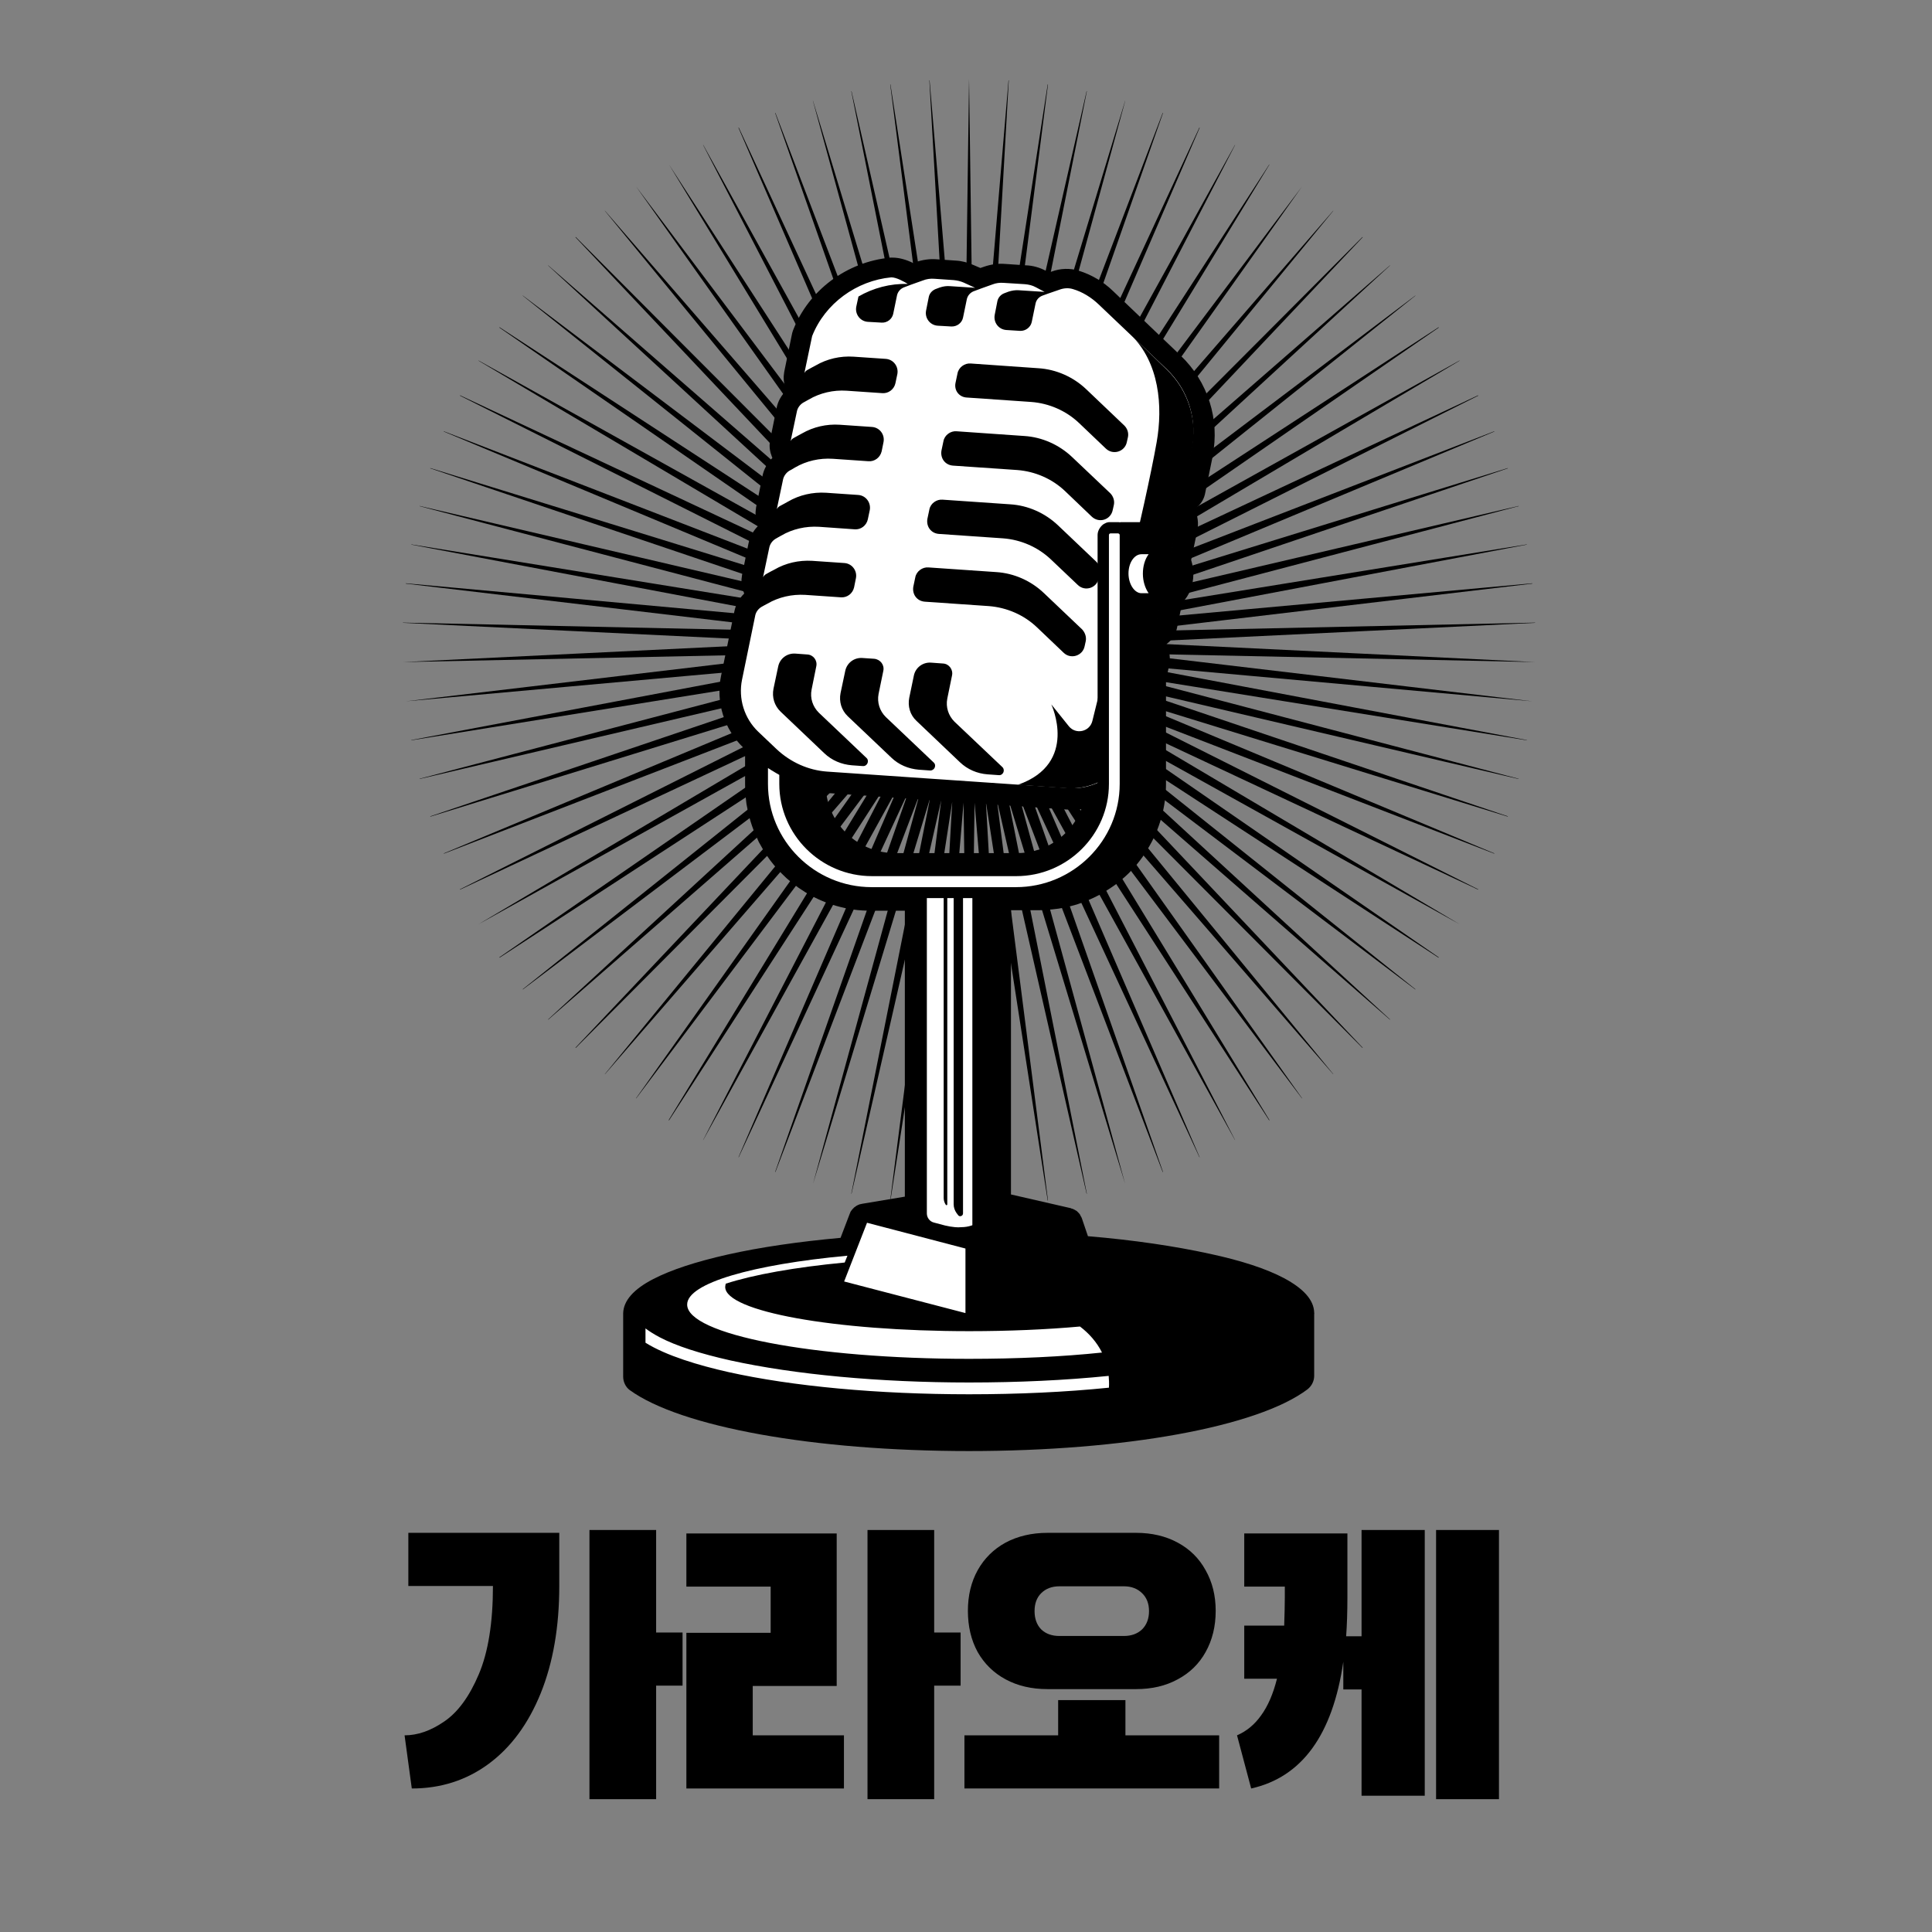 <svg xmlns="http://www.w3.org/2000/svg" xmlns:xlink="http://www.w3.org/1999/xlink" width="128" viewBox="0 0 96 96" height="128" preserveAspectRatio="xMidYMid meet"><rect x="0" y="0" width="96" height="96" fill="#808080" stroke="none"/><defs><g></g><clipPath id="013c311e7b"><path d="M 20.027 3.887 L 76.277 3.887 L 76.277 60 L 20.027 60 Z M 20.027 3.887 " clip-rule="nonzero"></path></clipPath><clipPath id="955a6f123d"><path d="M 30 12 L 66 12 L 66 72.137 L 30 72.137 Z M 30 12 " clip-rule="nonzero"></path></clipPath></defs><g clip-path="url(#013c311e7b)"><path fill="#000000" d="M 76.277 30.949 L 76.277 30.938 L 56.145 31.371 L 76.141 29 L 76.141 28.984 L 56.074 30.812 L 75.867 27.062 L 75.867 27.051 L 55.98 30.27 L 75.457 25.152 L 75.457 25.141 L 55.84 29.723 L 74.922 23.273 L 74.922 23.258 L 55.676 29.203 L 74.25 21.445 L 74.25 21.43 L 55.473 28.688 L 73.453 19.66 L 73.441 19.645 L 55.227 28.18 L 72.523 17.926 L 72.523 17.914 L 54.938 27.703 L 71.492 16.277 L 71.48 16.262 L 54.621 27.242 L 70.328 14.695 L 70.328 14.684 L 54.277 26.805 L 69.066 13.195 L 69.066 13.184 L 53.91 26.395 L 67.711 11.789 L 67.699 11.777 L 53.512 26 L 66.246 10.48 L 66.246 10.469 L 53.086 25.645 L 64.695 9.27 L 52.633 25.316 L 63.078 8.176 L 63.066 8.176 L 52.156 25.031 L 61.367 7.211 L 61.367 7.195 L 51.66 24.758 L 59.609 6.352 L 59.598 6.336 L 51.152 24.539 L 57.789 5.613 L 57.773 5.613 L 50.621 24.352 L 55.91 5.016 L 55.91 5 L 50.086 24.199 L 54.004 4.535 L 53.992 4.535 L 49.535 24.078 L 52.074 4.195 L 52.059 4.195 L 48.988 24.008 L 50.125 3.992 L 50.113 3.992 L 48.426 23.969 L 48.152 3.922 L 47.879 23.969 L 46.191 3.992 L 46.18 3.992 L 47.316 24.008 L 44.246 4.195 L 44.234 4.195 L 46.77 24.078 L 42.312 4.535 L 42.301 4.535 L 46.219 24.199 L 40.395 5 L 40.395 5.016 L 45.684 24.352 L 38.531 5.613 L 38.516 5.613 L 45.152 24.539 L 36.707 6.336 L 36.695 6.352 L 44.645 24.758 L 34.941 7.195 L 34.941 7.211 L 44.152 25.031 L 33.242 8.176 L 43.672 25.316 L 31.609 9.27 L 43.219 25.645 L 30.059 10.469 L 30.059 10.48 L 42.793 26 L 28.609 11.777 L 28.594 11.789 L 42.395 26.395 L 27.238 13.184 L 27.238 13.195 L 42.027 26.805 L 25.977 14.684 L 25.977 14.695 L 41.684 27.242 L 24.824 16.262 L 24.812 16.277 L 41.367 27.703 L 23.781 17.914 L 23.781 17.926 L 41.082 28.18 L 22.863 19.645 L 22.852 19.66 L 40.832 28.688 L 22.055 21.43 L 22.055 21.445 L 40.629 29.203 L 21.383 23.258 L 21.383 23.273 L 40.465 29.723 L 20.852 25.141 L 20.852 25.152 L 40.328 30.27 L 20.438 27.051 L 20.438 27.062 L 40.23 30.812 L 20.164 28.984 L 20.164 29 L 40.16 31.371 L 20.027 30.938 L 20.027 30.949 L 40.148 31.918 L 20.027 32.898 L 40.16 32.477 L 20.164 34.848 L 40.23 33.035 L 20.438 36.773 L 20.438 36.785 L 40.328 33.582 L 20.852 38.695 L 20.852 38.707 L 40.465 34.113 L 21.383 40.562 L 21.383 40.578 L 40.629 34.645 L 22.055 42.402 L 22.055 42.418 L 40.832 35.164 L 22.852 44.191 L 22.863 44.203 L 41.082 35.668 L 23.781 45.922 L 41.367 36.145 L 24.812 47.57 L 24.824 47.586 L 41.684 36.609 L 25.977 49.152 L 25.977 49.168 L 42.027 37.043 L 27.238 50.652 L 27.238 50.668 L 42.395 37.453 L 28.594 52.059 L 28.609 52.07 L 42.793 37.836 L 30.059 53.367 L 30.059 53.379 L 43.219 38.203 L 31.609 54.566 L 31.609 54.582 L 43.672 38.531 L 33.227 55.656 L 33.242 55.672 L 44.152 38.816 L 34.941 56.641 L 34.941 56.652 L 44.645 39.078 L 36.695 57.5 L 36.707 57.5 L 45.152 39.309 L 38.516 58.234 L 38.531 58.234 L 45.684 39.5 L 40.395 58.836 L 46.219 39.648 L 42.301 59.312 L 42.312 59.312 L 46.77 39.758 L 44.234 59.652 L 44.246 59.652 L 47.316 39.84 L 46.18 59.859 L 46.191 59.859 L 47.879 39.883 L 48.152 59.926 L 48.426 39.883 L 50.113 59.859 L 50.125 59.859 L 48.988 39.84 L 52.059 59.652 L 52.074 59.652 L 49.535 39.758 L 53.992 59.312 L 54.004 59.312 L 50.086 39.648 L 55.91 58.836 L 50.621 39.5 L 57.773 58.234 L 57.789 58.234 L 51.152 39.309 L 59.598 57.5 L 59.609 57.5 L 51.66 39.078 L 61.367 56.652 L 61.367 56.641 L 52.156 38.816 L 63.066 55.672 L 63.078 55.656 L 52.633 38.531 L 64.695 54.582 L 64.695 54.566 L 53.086 38.203 L 66.246 53.379 L 66.246 53.367 L 53.512 37.836 L 67.699 52.07 L 67.711 52.059 L 53.91 37.453 L 69.066 50.668 L 69.066 50.652 L 54.277 37.043 L 70.328 49.168 L 70.328 49.152 L 54.621 36.609 L 71.48 47.586 L 71.492 47.57 L 54.938 36.145 L 72.523 45.922 L 55.227 35.668 L 73.441 44.203 L 73.453 44.191 L 55.473 35.164 L 74.25 42.418 L 74.25 42.402 L 55.676 34.645 L 74.922 40.578 L 74.922 40.562 L 55.84 34.113 L 75.457 38.707 L 75.457 38.695 L 55.98 33.582 L 75.867 36.785 L 75.867 36.773 L 56.074 33.035 L 76.141 34.848 L 56.145 32.477 L 76.277 32.898 L 56.156 31.918 Z M 76.277 30.949 " fill-opacity="1" fill-rule="nonzero"></path></g><g clip-path="url(#955a6f123d)"><path fill="#000000" d="M 65.301 65.219 C 65.285 64.602 64.777 64.031 63.805 63.512 C 62.93 63.047 61.695 62.641 60.117 62.301 C 58.363 61.918 56.336 61.617 54.059 61.426 L 53.758 60.539 L 53.73 60.473 L 53.719 60.457 C 53.703 60.445 53.703 60.43 53.691 60.402 C 53.676 60.391 53.676 60.375 53.664 60.348 C 53.648 60.336 53.637 60.309 53.609 60.281 C 53.594 60.266 53.582 60.254 53.566 60.238 C 53.555 60.227 53.523 60.199 53.512 60.184 C 53.496 60.172 53.484 60.156 53.469 60.156 C 53.441 60.145 53.43 60.129 53.402 60.117 C 53.387 60.102 53.375 60.102 53.348 60.09 C 53.32 60.074 53.305 60.062 53.277 60.062 C 53.266 60.062 53.25 60.051 53.238 60.051 L 53.211 60.035 L 50.234 59.352 L 50.234 45.227 L 51.633 45.227 C 51.742 45.227 51.852 45.227 51.961 45.211 C 52.387 45.188 52.812 45.133 53.211 45.023 C 53.305 44.996 53.414 44.969 53.512 44.941 C 53.895 44.816 54.277 44.652 54.637 44.461 C 54.895 44.312 55.156 44.148 55.402 43.973 C 55.566 43.848 55.719 43.727 55.871 43.59 C 55.938 43.523 56.02 43.453 56.09 43.387 C 56.227 43.25 56.363 43.098 56.5 42.938 C 56.691 42.703 56.871 42.457 57.02 42.199 C 57.625 41.219 57.938 40.098 57.938 38.941 L 57.938 33.785 L 58.09 33.09 C 58.172 32.723 58.117 32.34 57.965 32 C 58.254 31.797 58.445 31.469 58.5 31.125 L 58.746 29.941 C 59.105 29.586 59.297 29.082 59.297 28.523 C 59.297 28.277 59.254 28.047 59.188 27.828 C 59.188 27.812 59.188 27.801 59.199 27.773 L 59.488 26.383 C 59.57 26.012 59.516 25.633 59.363 25.289 C 59.391 25.277 59.418 25.25 59.434 25.234 C 59.652 25.074 59.805 24.84 59.871 24.566 L 60.254 22.688 C 60.254 22.672 60.254 22.66 60.254 22.645 C 60.434 21.758 60.379 20.832 60.105 19.973 C 59.832 19.102 59.336 18.309 58.664 17.668 L 55.309 14.465 C 54.812 13.984 54.223 13.645 53.609 13.453 C 53.168 13.316 52.688 13.332 52.25 13.496 L 52.113 13.535 L 51.965 13.453 C 51.648 13.289 51.32 13.195 50.977 13.184 L 49.922 13.113 C 49.578 13.086 49.223 13.141 48.906 13.25 L 48.715 13.316 L 48.371 13.168 C 48.098 13.047 47.797 12.965 47.496 12.949 L 46.535 12.883 C 46.191 12.855 45.836 12.91 45.52 13.02 L 45.383 13.074 C 45.016 12.895 44.672 12.801 44.355 12.801 C 44.316 12.801 44.289 12.801 44.246 12.801 C 42.082 13.004 40.176 14.422 39.406 16.414 C 39.395 16.453 39.379 16.496 39.367 16.535 L 39.352 16.605 C 39.352 16.617 39.34 16.645 39.34 16.66 L 38.969 18.473 C 38.969 18.5 38.957 18.527 38.957 18.566 C 38.914 18.828 38.957 19.086 39.051 19.316 L 39.078 19.387 C 38.832 19.633 38.652 19.93 38.586 20.285 L 38.27 21.84 C 38.27 21.867 38.258 21.895 38.258 21.938 C 38.215 22.195 38.258 22.453 38.352 22.688 L 38.379 22.754 C 38.133 23 37.957 23.301 37.887 23.652 L 37.57 25.207 C 37.57 25.234 37.559 25.262 37.559 25.305 C 37.516 25.562 37.559 25.824 37.652 26.055 L 37.68 26.121 C 37.434 26.367 37.258 26.668 37.188 27.023 L 36.871 28.578 C 36.871 28.605 36.859 28.633 36.859 28.672 C 36.816 28.93 36.859 29.191 36.953 29.422 L 36.98 29.492 C 36.734 29.734 36.559 30.035 36.488 30.391 L 35.832 33.566 C 35.555 34.891 35.98 36.242 36.953 37.168 L 37.023 37.234 L 37.023 38.98 C 37.023 39.293 37.051 39.621 37.09 39.938 C 37.176 40.441 37.312 40.945 37.516 41.422 C 37.57 41.543 37.641 41.68 37.707 41.844 C 37.789 41.996 37.859 42.117 37.93 42.238 C 38.133 42.582 38.379 42.91 38.652 43.207 C 38.793 43.359 38.93 43.496 39.078 43.633 C 39.832 44.312 40.75 44.816 41.738 45.062 C 41.945 45.117 42.148 45.16 42.355 45.188 C 42.672 45.238 43 45.254 43.312 45.254 L 44.961 45.254 L 44.961 59.461 L 42.836 59.816 C 42.809 59.816 42.793 59.832 42.766 59.832 C 42.754 59.832 42.727 59.844 42.711 59.844 C 42.684 59.859 42.672 59.859 42.645 59.871 C 42.629 59.887 42.602 59.887 42.586 59.898 C 42.559 59.914 42.547 59.926 42.52 59.941 C 42.504 59.953 42.492 59.969 42.465 59.98 C 42.449 59.996 42.422 60.008 42.41 60.035 L 42.367 60.074 C 42.34 60.102 42.328 60.129 42.301 60.156 L 42.273 60.199 C 42.258 60.211 42.246 60.238 42.246 60.266 L 42.23 60.293 L 41.766 61.508 C 39.668 61.699 37.777 61.973 36.145 62.34 C 34.57 62.695 33.336 63.102 32.461 63.555 C 31.484 64.059 30.98 64.629 30.965 65.258 C 30.965 65.285 30.965 65.312 30.965 65.34 L 30.965 68.406 C 30.965 68.668 31.09 68.926 31.293 69.074 C 33.816 70.902 40.422 72.102 48.152 72.102 C 55.883 72.102 62.488 70.902 64.969 69.035 C 65.176 68.871 65.301 68.625 65.301 68.367 L 65.301 65.297 C 65.312 65.273 65.301 65.246 65.301 65.219 Z M 51.539 42.238 C 51.211 42.348 50.867 42.391 50.512 42.391 L 44.48 42.391 C 42.727 42.391 41.273 41.082 41.055 39.402 C 41.055 39.402 41.055 39.402 41.066 39.402 L 52.977 40.223 C 53.223 40.234 53.484 40.234 53.73 40.207 C 53.375 41.109 52.633 41.844 51.703 42.188 C 51.648 42.215 51.594 42.227 51.539 42.238 Z M 51.539 42.238 " fill-opacity="1" fill-rule="nonzero"></path></g><path fill="#000000" d="M 59.609 20.012 C 59.363 19.234 58.926 18.527 58.324 17.953 L 54.938 14.734 C 54.512 14.328 54.004 14.027 53.469 13.863 C 53.32 13.824 53.184 13.797 53.02 13.797 C 52.84 13.797 52.66 13.824 52.484 13.891 L 52.102 14.027 L 51.715 13.824 C 51.484 13.699 51.223 13.633 50.961 13.605 L 49.906 13.535 C 49.867 13.535 49.824 13.535 49.77 13.535 C 49.551 13.535 49.332 13.578 49.125 13.645 L 48.688 13.797 L 48.125 13.535 C 47.918 13.441 47.688 13.387 47.453 13.371 L 46.496 13.305 C 46.453 13.305 46.41 13.305 46.355 13.305 C 46.137 13.305 45.918 13.344 45.715 13.414 L 45.316 13.551 C 45.055 13.398 44.672 13.223 44.328 13.223 C 44.316 13.223 44.301 13.223 44.273 13.223 C 42.34 13.414 40.629 14.695 39.93 16.469 C 39.914 16.48 39.914 16.508 39.914 16.523 L 39.902 16.59 C 39.902 16.605 39.902 16.605 39.902 16.617 L 39.52 18.445 C 39.52 18.457 39.52 18.473 39.504 18.484 C 39.477 18.637 39.504 18.785 39.559 18.938 L 39.668 19.207 L 39.602 19.562 C 39.352 19.727 39.188 19.984 39.133 20.273 L 38.82 21.84 C 38.82 21.855 38.82 21.867 38.805 21.883 C 38.777 22.031 38.805 22.18 38.859 22.332 L 38.969 22.605 L 38.902 22.957 C 38.652 23.121 38.488 23.383 38.434 23.668 L 38.121 25.223 C 38.121 25.234 38.121 25.25 38.105 25.262 C 38.078 25.414 38.105 25.562 38.16 25.715 L 38.27 25.984 L 38.203 26.34 C 37.957 26.504 37.789 26.762 37.734 27.051 L 37.422 28.617 C 37.422 28.633 37.422 28.645 37.406 28.66 C 37.379 28.809 37.406 28.957 37.461 29.109 L 37.57 29.383 L 37.504 29.734 C 37.258 29.898 37.09 30.16 37.035 30.445 L 36.379 33.648 C 36.145 34.781 36.504 35.926 37.34 36.719 L 38.105 37.453 C 38.094 37.441 38.078 37.426 38.078 37.426 C 38.094 37.441 38.105 37.453 38.105 37.453 L 38.242 37.59 C 39.012 38.312 40.012 38.762 41.066 38.832 L 53.059 39.648 C 53.141 39.648 53.223 39.664 53.305 39.664 C 54.113 39.664 54.91 39.375 55.539 38.871 C 56.172 38.355 56.609 37.645 56.773 36.84 L 56.883 36.336 C 56.965 35.953 56.844 35.559 56.555 35.285 L 56.594 35.109 L 56.898 34.945 C 57.117 34.836 57.254 34.633 57.293 34.387 L 57.582 32.969 C 57.664 32.586 57.543 32.191 57.254 31.918 L 57.293 31.742 L 57.598 31.578 C 57.816 31.469 57.953 31.262 57.992 31.02 L 58.281 29.598 C 58.363 29.219 58.242 28.824 57.953 28.551 L 57.992 28.371 L 58.309 28.207 C 58.527 28.098 58.664 27.895 58.707 27.648 L 58.992 26.23 C 59.078 25.852 58.953 25.453 58.664 25.18 L 58.707 25.004 L 59.008 24.84 C 59.062 24.812 59.117 24.773 59.16 24.73 C 59.27 24.648 59.352 24.539 59.379 24.402 L 59.762 22.535 L 59.762 22.523 C 59.762 22.508 59.762 22.508 59.762 22.496 C 59.914 21.621 59.859 20.789 59.609 20.012 Z M 59.609 20.012 " fill-opacity="1" fill-rule="nonzero"></path><path fill="#000000" d="M 37.734 37.07 L 38.012 37.344 C 38.023 37.359 38.051 37.387 38.066 37.398 C 38.051 37.387 38.023 37.359 38.012 37.344 Z M 37.734 37.07 " fill-opacity="1" fill-rule="nonzero"></path><path fill="#ffffff" d="M 57.965 18.336 L 54.582 15.117 C 54.223 14.777 53.785 14.504 53.32 14.367 C 53.113 14.301 52.883 14.312 52.676 14.383 L 52.086 14.586 L 51.785 14.695 C 51.621 14.762 51.496 14.898 51.457 15.078 L 51.266 16.004 C 51.211 16.262 50.961 16.453 50.688 16.441 L 50.004 16.398 C 49.617 16.371 49.359 16.02 49.426 15.648 L 49.562 14.953 C 49.605 14.777 49.73 14.641 49.895 14.574 L 50.113 14.492 C 50.277 14.438 50.457 14.41 50.621 14.422 L 51.906 14.504 L 51.469 14.273 C 51.293 14.176 51.113 14.137 50.922 14.121 L 49.867 14.055 C 49.676 14.039 49.48 14.066 49.305 14.137 L 48.77 14.328 L 48.371 14.477 C 48.207 14.547 48.086 14.684 48.043 14.859 L 47.852 15.785 C 47.797 16.047 47.551 16.234 47.273 16.223 L 46.59 16.184 C 46.207 16.156 45.945 15.801 46.016 15.434 L 46.152 14.75 C 46.191 14.574 46.316 14.438 46.48 14.367 L 46.699 14.285 C 46.863 14.23 47.043 14.203 47.207 14.219 L 48.453 14.301 L 47.879 14.039 C 47.727 13.973 47.562 13.934 47.387 13.918 L 46.426 13.852 C 46.234 13.836 46.043 13.863 45.863 13.934 L 45.262 14.148 L 44.902 14.285 C 44.738 14.355 44.617 14.492 44.574 14.668 L 44.383 15.594 C 44.328 15.855 44.082 16.047 43.809 16.031 L 43.121 15.992 C 42.738 15.965 42.477 15.609 42.547 15.242 L 42.656 14.734 C 43.383 14.312 44.234 14.082 45.109 14.109 C 44.93 14 44.547 13.781 44.289 13.781 C 42.559 13.945 40.996 15.078 40.355 16.699 L 40.34 16.77 L 39.969 18.539 C 39.996 18.484 40.039 18.43 40.105 18.391 L 40.355 18.254 L 40.531 18.16 C 41.094 17.832 41.75 17.68 42.41 17.723 L 44.012 17.832 C 44.398 17.859 44.656 18.215 44.59 18.582 L 44.492 19.047 C 44.426 19.344 44.148 19.562 43.836 19.535 L 42.066 19.414 C 41.41 19.371 40.75 19.523 40.188 19.852 L 40.023 19.945 L 39.902 20.012 C 39.75 20.109 39.641 20.258 39.602 20.422 L 39.285 21.922 C 39.312 21.867 39.352 21.812 39.422 21.773 L 39.668 21.637 L 39.848 21.539 C 40.41 21.215 41.066 21.062 41.723 21.105 L 43.328 21.215 C 43.711 21.242 43.973 21.594 43.902 21.965 L 43.809 22.426 C 43.738 22.727 43.465 22.945 43.148 22.918 L 41.383 22.797 C 40.723 22.754 40.066 22.902 39.504 23.23 L 39.34 23.328 L 39.215 23.395 C 39.066 23.492 38.957 23.641 38.914 23.805 L 38.598 25.305 C 38.625 25.25 38.668 25.195 38.738 25.152 L 38.984 25.02 L 39.16 24.922 C 39.723 24.594 40.383 24.445 41.039 24.484 L 42.645 24.594 C 43.027 24.621 43.285 24.977 43.219 25.344 L 43.121 25.809 C 43.055 26.109 42.781 26.328 42.465 26.301 L 40.695 26.176 C 40.039 26.137 39.379 26.285 38.82 26.613 L 38.652 26.707 L 38.531 26.777 C 38.379 26.871 38.27 27.023 38.23 27.188 L 37.914 28.688 C 37.941 28.633 37.984 28.578 38.051 28.535 L 38.297 28.398 L 38.477 28.305 C 39.039 27.977 39.695 27.828 40.355 27.867 L 41.957 27.977 C 42.34 28.004 42.602 28.359 42.531 28.727 L 42.438 29.191 C 42.367 29.492 42.094 29.707 41.777 29.68 L 40.012 29.559 C 39.352 29.52 38.695 29.668 38.133 29.996 L 37.957 30.09 L 37.832 30.16 C 37.68 30.254 37.57 30.402 37.531 30.566 L 36.871 33.773 C 36.68 34.715 36.98 35.695 37.68 36.363 L 38.598 37.234 C 39.285 37.875 40.16 38.273 41.094 38.34 L 53.086 39.16 C 54.594 39.266 55.953 38.23 56.254 36.758 L 56.363 36.254 C 56.402 36.051 56.336 35.832 56.184 35.68 L 55.98 35.492 L 55.238 34.781 C 55.117 34.633 55.059 34.441 55.102 34.25 L 55.156 33.992 C 55.254 33.512 55.84 33.32 56.199 33.664 L 56.336 33.785 L 56.637 34.07 L 56.707 34.141 C 56.746 34.18 56.773 34.223 56.773 34.277 L 57.062 32.859 C 57.102 32.652 57.035 32.438 56.883 32.285 L 56.664 32.082 L 55.938 31.387 C 55.812 31.234 55.758 31.047 55.801 30.855 L 55.855 30.594 C 55.953 30.133 56.512 29.941 56.871 30.242 L 57.02 30.391 L 57.32 30.676 L 57.391 30.746 C 57.434 30.785 57.461 30.828 57.461 30.883 L 57.746 29.465 C 57.789 29.258 57.719 29.039 57.57 28.891 L 57.363 28.699 L 56.664 28.031 C 56.512 27.883 56.445 27.664 56.484 27.457 L 56.539 27.215 C 56.637 26.734 57.227 26.547 57.582 26.887 L 57.609 26.914 L 57.719 27.008 L 58.02 27.297 L 58.09 27.363 C 58.129 27.402 58.156 27.445 58.156 27.5 L 58.445 26.082 C 58.488 25.875 58.418 25.66 58.27 25.508 L 58.047 25.305 L 57.348 24.648 C 57.199 24.5 57.129 24.281 57.172 24.078 L 57.227 23.832 C 57.32 23.355 57.91 23.164 58.27 23.504 L 58.391 23.629 L 58.691 23.914 L 58.762 23.98 C 58.801 24.023 58.828 24.078 58.828 24.133 L 59.188 22.398 L 59.188 22.387 C 59.527 20.871 59.051 19.371 57.965 18.336 Z M 47.48 19.02 L 47.578 18.555 C 47.633 18.254 47.934 18.035 48.234 18.062 L 51.594 18.297 C 52.484 18.352 53.332 18.73 53.977 19.344 L 55.867 21.145 C 56.02 21.297 56.09 21.512 56.047 21.719 L 55.992 21.965 C 55.898 22.441 55.309 22.633 54.949 22.289 L 53.621 21.023 C 52.977 20.41 52.129 20.039 51.238 19.973 L 48.055 19.754 C 47.66 19.742 47.398 19.398 47.48 19.02 Z M 42.875 38.066 L 42.328 38.027 C 41.809 37.984 41.328 37.781 40.957 37.426 L 38.793 35.367 C 38.477 35.066 38.352 34.645 38.434 34.223 L 38.668 33.117 C 38.75 32.723 39.105 32.449 39.52 32.477 L 40.105 32.52 C 40.41 32.531 40.629 32.816 40.559 33.117 L 40.328 34.262 C 40.242 34.688 40.383 35.109 40.684 35.41 L 43.066 37.672 C 43.203 37.809 43.094 38.082 42.875 38.066 Z M 46.207 38.285 L 45.656 38.246 C 45.137 38.203 44.656 38 44.289 37.645 L 42.121 35.586 C 41.809 35.285 41.684 34.863 41.766 34.441 L 42 33.336 C 42.082 32.941 42.438 32.668 42.848 32.695 L 43.438 32.734 C 43.738 32.762 43.957 33.035 43.891 33.336 L 43.656 34.48 C 43.574 34.902 43.711 35.328 44.012 35.625 L 46.398 37.891 C 46.551 38.039 46.426 38.301 46.207 38.285 Z M 49.621 38.516 L 49.07 38.477 C 48.551 38.438 48.07 38.23 47.699 37.875 L 45.535 35.816 C 45.219 35.52 45.098 35.094 45.18 34.672 L 45.41 33.566 C 45.492 33.172 45.852 32.898 46.262 32.926 L 46.852 32.969 C 47.152 32.98 47.371 33.27 47.305 33.566 L 47.07 34.715 C 46.988 35.137 47.125 35.559 47.426 35.859 L 49.812 38.121 C 49.961 38.273 49.84 38.543 49.621 38.516 Z M 53.949 31.863 L 53.895 32.109 C 53.801 32.586 53.211 32.777 52.855 32.438 L 51.523 31.168 C 50.879 30.555 50.031 30.188 49.141 30.117 L 45.961 29.898 C 45.562 29.871 45.316 29.531 45.383 29.148 L 45.48 28.688 C 45.535 28.387 45.836 28.168 46.137 28.195 L 49.496 28.426 C 50.387 28.48 51.238 28.863 51.879 29.477 L 53.773 31.277 C 53.922 31.441 53.992 31.66 53.949 31.863 Z M 54.648 28.48 L 54.594 28.742 C 54.5 29.219 53.91 29.41 53.555 29.066 L 52.223 27.801 C 51.578 27.188 50.73 26.816 49.84 26.75 L 46.66 26.531 C 46.262 26.504 46.016 26.164 46.082 25.781 L 46.18 25.316 C 46.234 25.02 46.535 24.801 46.836 24.828 L 50.195 25.059 C 51.086 25.113 51.934 25.496 52.578 26.109 L 54.473 27.91 C 54.621 28.059 54.691 28.277 54.648 28.48 Z M 54.25 25.672 L 52.922 24.402 C 52.277 23.789 51.43 23.422 50.539 23.355 L 47.359 23.137 C 46.961 23.109 46.715 22.77 46.781 22.387 L 46.879 21.922 C 46.934 21.621 47.234 21.402 47.535 21.43 L 50.895 21.664 C 51.785 21.719 52.633 22.102 53.277 22.715 L 55.172 24.512 C 55.32 24.664 55.391 24.883 55.348 25.086 L 55.293 25.332 C 55.199 25.836 54.609 26.012 54.25 25.672 Z M 54.25 25.672 " fill-opacity="1" fill-rule="nonzero"></path><path fill="#000000" d="M 56.281 36.719 L 56.391 36.215 C 56.43 36.008 56.363 35.789 56.211 35.641 L 55.992 35.438 L 56.145 34.727 L 56.664 34.453 C 56.734 34.414 56.773 34.344 56.789 34.277 L 57.09 32.832 C 57.129 32.625 57.062 32.41 56.91 32.258 L 56.691 32.055 L 56.844 31.344 L 57.363 31.07 C 57.43 31.031 57.473 30.965 57.488 30.895 L 57.789 29.449 C 57.828 29.246 57.762 29.027 57.609 28.875 L 57.391 28.672 L 57.543 27.965 L 58.062 27.691 C 58.129 27.648 58.172 27.582 58.184 27.512 L 58.488 26.066 C 58.527 25.863 58.461 25.645 58.309 25.496 L 58.09 25.289 L 58.227 24.609 L 58.227 24.582 L 58.746 24.309 C 58.773 24.297 58.801 24.27 58.816 24.254 L 58.844 24.242 L 59.227 22.371 L 59.227 22.359 C 59.516 20.898 59.051 19.387 57.965 18.352 L 56.184 16.633 C 57.609 18.008 57.789 20.191 57.473 21.977 C 56.926 25.086 55.047 32.762 54.277 35.832 C 54.141 36.363 53.457 36.512 53.113 36.09 L 52.238 35 C 52.238 35 53.621 37.93 50.578 38.996 L 53.086 39.172 C 54.621 39.227 55.98 38.203 56.281 36.719 Z M 56.281 36.719 " fill-opacity="1" fill-rule="nonzero"></path><path fill="#000000" d="M 31.609 65.258 C 31.609 65.258 31.609 65.246 31.609 65.258 C 31.609 64.863 32.008 64.453 32.773 64.043 C 33.598 63.609 34.789 63.227 36.309 62.887 C 38.023 62.504 40.023 62.219 42.219 62.039 L 42.82 60.5 C 42.82 60.484 42.836 60.484 42.836 60.473 C 42.836 60.457 42.848 60.457 42.848 60.445 C 42.848 60.445 42.848 60.445 42.863 60.43 C 42.863 60.43 42.875 60.418 42.875 60.418 C 42.875 60.418 42.891 60.418 42.891 60.402 C 42.891 60.402 42.902 60.402 42.902 60.391 C 42.902 60.391 42.918 60.391 42.918 60.391 C 42.918 60.391 42.93 60.391 42.93 60.391 C 42.93 60.391 42.945 60.391 42.945 60.391 C 42.945 60.391 42.957 60.391 42.957 60.391 L 45.59 59.953 L 45.59 44.121 L 49.648 44.121 L 49.648 59.859 L 53.059 60.637 C 53.059 60.637 53.059 60.637 53.074 60.637 C 53.074 60.637 53.086 60.637 53.086 60.637 C 53.086 60.637 53.102 60.637 53.102 60.648 C 53.102 60.648 53.113 60.648 53.113 60.648 C 53.113 60.648 53.129 60.648 53.129 60.664 C 53.129 60.664 53.129 60.664 53.141 60.676 C 53.141 60.676 53.156 60.691 53.156 60.691 C 53.156 60.691 53.156 60.691 53.168 60.703 C 53.168 60.703 53.184 60.719 53.184 60.719 C 53.184 60.719 53.184 60.719 53.184 60.73 C 53.184 60.746 53.195 60.746 53.195 60.758 L 53.637 62.012 C 56.008 62.191 58.184 62.488 60.008 62.898 C 61.531 63.238 62.723 63.621 63.543 64.059 C 64.312 64.453 64.711 64.875 64.711 65.258 C 64.711 65.258 64.711 65.273 64.711 65.273 C 64.711 65.285 64.711 65.297 64.711 65.312 L 64.711 68.379 C 64.711 68.449 64.668 68.531 64.613 68.57 C 62.258 70.332 55.648 71.516 48.152 71.516 C 40.656 71.516 34.051 70.332 31.691 68.57 C 31.637 68.531 31.594 68.461 31.594 68.379 L 31.594 65.312 C 31.609 65.285 31.609 65.273 31.609 65.258 Z M 31.609 65.258 " fill-opacity="1" fill-rule="nonzero"></path><path fill="#ffffff" d="M 32.773 66.445 C 33.598 66.879 34.789 67.262 36.309 67.602 C 39.477 68.297 43.672 68.695 48.152 68.695 C 50.594 68.695 52.938 68.586 55.09 68.367 C 55.102 68.543 55.117 68.734 55.102 68.941 L 55.102 68.953 C 52.949 69.172 50.594 69.281 48.152 69.281 C 43.629 69.281 39.379 68.887 36.188 68.176 C 34.734 67.848 33.117 67.371 32.074 66.719 L 32.074 66.008 C 32.254 66.145 32.488 66.293 32.773 66.445 Z M 48.152 67.52 C 50.539 67.52 52.785 67.414 54.758 67.207 C 54.5 66.691 54.113 66.254 53.664 65.914 C 52.02 66.062 50.141 66.145 48.168 66.145 C 41.465 66.145 36.035 65.164 36.035 63.949 C 36.035 63.895 36.051 63.84 36.062 63.785 C 37.449 63.336 39.504 62.969 41.973 62.734 L 42.109 62.395 C 37.406 62.832 34.145 63.758 34.145 64.82 C 34.133 66.309 40.41 67.52 48.152 67.52 Z M 47.973 62.039 L 43.082 60.758 L 41.945 63.676 L 47.973 65.246 Z M 48.277 60.895 L 48.316 60.879 L 48.316 44.586 L 47.852 44.586 L 47.852 60.293 C 47.852 60.43 47.672 60.484 47.605 60.375 L 47.523 60.266 C 47.441 60.145 47.387 59.996 47.387 59.844 L 47.387 44.586 L 47.07 44.586 L 47.07 59.844 C 47.07 59.887 47.027 59.898 47 59.871 C 46.934 59.777 46.891 59.652 46.891 59.531 L 46.891 44.586 L 46.055 44.586 L 46.055 60.293 C 46.055 60.5 46.191 60.691 46.398 60.746 L 46.961 60.895 C 47.125 60.934 47.289 60.961 47.453 60.977 C 47.562 60.988 47.672 60.988 47.781 60.977 C 47.945 60.977 48.113 60.949 48.277 60.895 Z M 48.277 60.895 " fill-opacity="1" fill-rule="nonzero"></path><path fill="#000000" d="M 37.777 37.098 L 38.051 37.359 C 38.27 37.562 38.516 37.754 38.766 37.902 C 38.848 37.957 38.93 38 39.012 38.039 C 39.094 38.082 39.176 38.121 39.258 38.164 C 39.352 38.203 39.434 38.246 39.531 38.273 C 39.574 38.285 39.629 38.301 39.668 38.312 C 39.859 38.367 40.051 38.422 40.246 38.449 C 40.301 38.465 40.34 38.465 40.395 38.477 L 40.395 38.953 C 40.395 41.191 42.219 42.988 44.453 42.988 L 50.484 42.988 C 50.906 42.988 51.305 42.922 51.688 42.812 C 51.758 42.801 51.812 42.773 51.879 42.746 C 53.43 42.172 54.539 40.699 54.539 38.953 L 54.539 26.586 C 54.539 26.395 54.637 26.219 54.773 26.094 C 54.801 26.066 54.84 26.039 54.867 26.027 C 54.91 26.012 54.938 25.984 54.977 25.973 C 54.992 25.973 55.02 25.957 55.031 25.957 C 55.074 25.945 55.117 25.945 55.156 25.945 L 55.527 25.945 C 55.566 25.945 55.621 25.945 55.664 25.957 L 55.664 25.945 L 56.664 25.945 C 56.953 25.945 57.199 26.137 57.281 26.395 C 57.293 26.449 57.309 26.52 57.309 26.586 L 57.309 27.242 L 57.691 27.242 C 58.227 27.242 58.652 27.801 58.652 28.496 C 58.652 29.191 58.227 29.75 57.691 29.75 L 57.309 29.75 L 57.309 38.941 C 57.309 40.016 57.008 41.027 56.484 41.887 C 56.348 42.117 56.184 42.336 56.008 42.555 C 55.898 42.691 55.773 42.828 55.637 42.965 C 55.566 43.031 55.5 43.086 55.445 43.152 C 55.309 43.277 55.172 43.387 55.02 43.496 C 54.801 43.66 54.566 43.809 54.32 43.93 C 53.992 44.109 53.648 44.246 53.293 44.355 C 53.195 44.383 53.113 44.41 53.02 44.438 C 52.648 44.531 52.277 44.586 51.879 44.613 C 51.785 44.613 51.688 44.625 51.594 44.625 L 43.285 44.625 C 42.984 44.625 42.699 44.598 42.422 44.559 C 42.23 44.531 42.055 44.488 41.863 44.449 C 40.957 44.219 40.133 43.766 39.449 43.152 C 39.312 43.031 39.188 42.91 39.066 42.773 C 38.82 42.5 38.598 42.215 38.406 41.898 C 38.34 41.777 38.27 41.668 38.215 41.543 C 38.148 41.422 38.094 41.301 38.039 41.164 C 37.75 40.48 37.586 39.746 37.586 38.953 L 37.586 36.949 Z M 37.777 37.098 " fill-opacity="1" fill-rule="nonzero"></path><path fill="#ffffff" d="M 38.488 38.367 C 38.57 38.41 38.641 38.465 38.723 38.504 L 38.723 38.953 C 38.723 41.477 40.793 43.535 43.328 43.535 L 50.496 43.535 C 53.031 43.535 55.102 41.477 55.102 38.953 L 55.102 26.586 C 55.102 26.531 55.145 26.504 55.184 26.504 L 55.555 26.504 C 55.555 26.504 55.566 26.504 55.566 26.504 C 55.609 26.52 55.637 26.547 55.637 26.586 L 55.637 38.953 C 55.637 41.777 53.32 44.082 50.484 44.082 L 43.312 44.082 C 40.477 44.082 38.16 41.777 38.16 38.953 L 38.16 38.164 C 38.285 38.246 38.395 38.312 38.488 38.367 Z M 38.488 38.367 " fill-opacity="1" fill-rule="nonzero"></path><path fill="#ffffff" d="M 56.719 27.539 C 56.746 27.539 57.062 27.539 57.074 27.539 C 56.883 27.801 56.789 28.141 56.789 28.508 C 56.789 28.875 56.898 29.219 57.074 29.477 C 57.047 29.477 56.734 29.477 56.719 29.477 C 56.375 29.477 56.074 29.027 56.074 28.496 C 56.074 27.965 56.363 27.539 56.719 27.539 Z M 56.719 27.539 " fill-opacity="1" fill-rule="nonzero"></path><g fill="#000000" fill-opacity="1"><g transform="translate(19.228, 89.4)"><g><path d="M 13.375 -13.375 L 10.062 -13.375 L 10.062 0 L 13.375 0 L 13.375 -5.641 L 14.688 -5.641 L 14.688 -8.281 L 13.375 -8.281 Z M 1.234 -0.531 C 2.672 -0.531 3.941 -0.938 5.047 -1.75 C 6.16 -2.57 7.023 -3.742 7.641 -5.266 C 8.254 -6.785 8.562 -8.562 8.562 -10.594 L 8.562 -13.234 L 1.062 -13.234 L 1.062 -10.594 L 5.266 -10.594 C 5.266 -8.77 5.031 -7.305 4.562 -6.203 C 4.094 -5.098 3.52 -4.316 2.844 -3.859 C 2.176 -3.398 1.52 -3.172 0.875 -3.172 Z M 1.234 -0.531 "></path></g></g></g><g fill="#000000" fill-opacity="1"><g transform="translate(33.044, 89.4)"><g><path d="M 13.375 -13.375 L 10.062 -13.375 L 10.062 0 L 13.375 0 L 13.375 -5.641 L 14.688 -5.641 L 14.688 -8.281 L 13.375 -8.281 Z M 8.531 -13.203 L 1.062 -13.203 L 1.062 -10.562 L 5.25 -10.562 L 5.25 -8.266 L 1.062 -8.266 L 1.062 -0.531 L 8.891 -0.531 L 8.891 -3.172 L 4.359 -3.172 L 4.359 -5.625 L 8.531 -5.625 Z M 8.531 -13.203 "></path></g></g></g><g fill="#000000" fill-opacity="1"><g transform="translate(46.86, 89.4)"><g><path d="M 5.188 -5.469 C 4.406 -5.469 3.711 -5.629 3.109 -5.953 C 2.516 -6.273 2.051 -6.727 1.719 -7.312 C 1.395 -7.906 1.234 -8.586 1.234 -9.359 C 1.234 -10.117 1.395 -10.789 1.719 -11.375 C 2.051 -11.969 2.516 -12.426 3.109 -12.75 C 3.711 -13.07 4.406 -13.234 5.188 -13.234 L 9.594 -13.234 C 10.375 -13.234 11.062 -13.07 11.656 -12.75 C 12.258 -12.426 12.723 -11.969 13.047 -11.375 C 13.379 -10.789 13.547 -10.117 13.547 -9.359 C 13.547 -8.586 13.379 -7.906 13.047 -7.312 C 12.723 -6.727 12.258 -6.273 11.656 -5.953 C 11.062 -5.629 10.375 -5.469 9.594 -5.469 Z M 5.781 -10.578 C 5.406 -10.578 5.102 -10.461 4.875 -10.234 C 4.656 -10.016 4.547 -9.719 4.547 -9.344 C 4.547 -8.969 4.656 -8.664 4.875 -8.438 C 5.102 -8.219 5.406 -8.109 5.781 -8.109 L 8.984 -8.109 C 9.359 -8.109 9.66 -8.219 9.891 -8.438 C 10.117 -8.664 10.234 -8.969 10.234 -9.344 C 10.234 -9.719 10.117 -10.016 9.891 -10.234 C 9.66 -10.461 9.359 -10.578 8.984 -10.578 Z M 9.062 -3.172 L 13.719 -3.172 L 13.719 -0.531 L 1.062 -0.531 L 1.062 -3.172 L 5.719 -3.172 L 5.719 -4.922 L 9.062 -4.922 Z M 9.062 -3.172 "></path></g></g></g><g fill="#000000" fill-opacity="1"><g transform="translate(60.764, 89.4)"><g><path d="M 6.891 -13.375 L 10.031 -13.375 L 10.031 -0.172 L 6.891 -0.172 L 6.891 -5.453 L 5.984 -5.453 L 5.984 -6.828 C 5.453 -3.191 3.926 -1.094 1.406 -0.531 L 0.703 -3.172 C 1.18 -3.379 1.582 -3.711 1.906 -4.172 C 2.238 -4.629 2.5 -5.234 2.688 -5.984 L 1.062 -5.984 L 1.062 -8.625 L 3.047 -8.625 C 3.066 -9.207 3.078 -9.68 3.078 -10.047 L 3.078 -10.562 L 1.062 -10.562 L 1.062 -13.203 L 6.188 -13.203 L 6.188 -10.047 C 6.188 -9.273 6.164 -8.625 6.125 -8.094 L 6.891 -8.094 Z M 10.594 -13.375 L 13.719 -13.375 L 13.719 0 L 10.594 0 Z M 10.594 -13.375 "></path></g></g></g></svg>